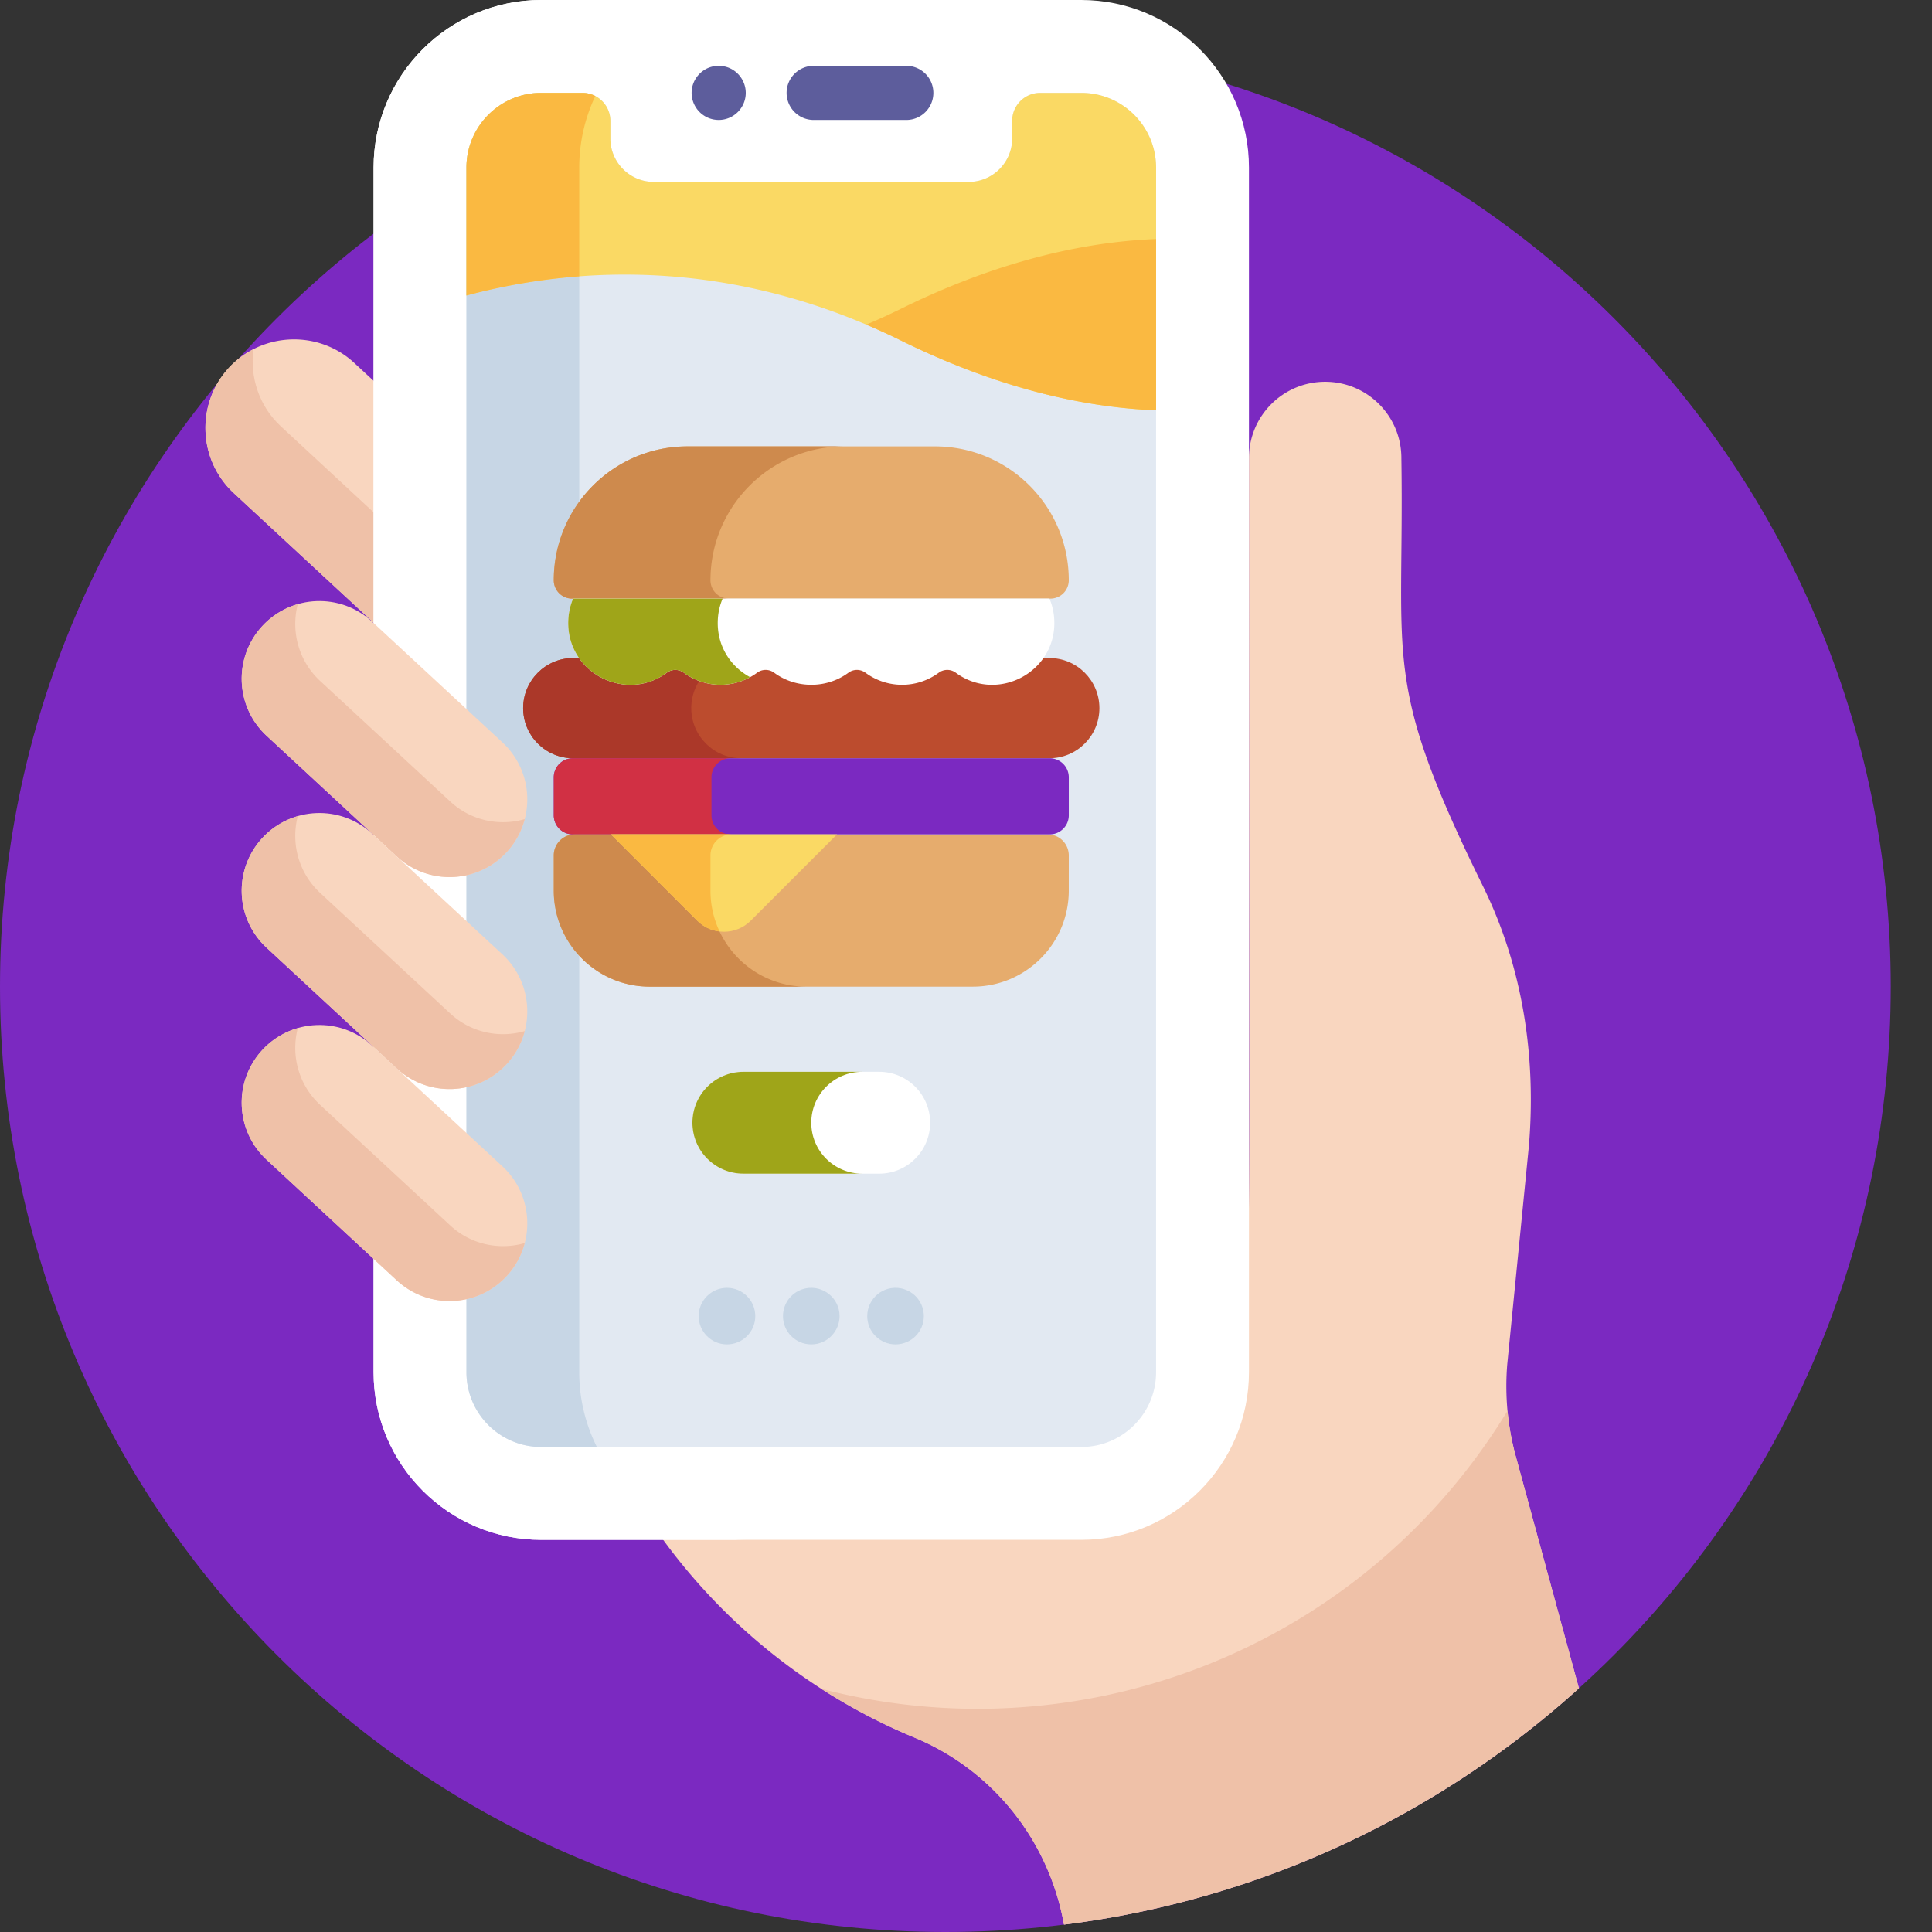 <svg xmlns="http://www.w3.org/2000/svg" version="1.1" xmlns:xlink="http://www.w3.org/1999/xlink" width="512" height="512" x="0" y="0" viewBox="0 0 512 512" style="enable-background:new 0 0 512 512" xml:space="preserve" class=""><rect x="0" y="0" width="512" height="512" fill="#333333" stroke="none"/><g><path fill="#7b29c1" d="M501.066 261.469C501.066 399.832 388.898 512 250.531 512 112.168 512 0 399.832 0 261.469 0 123.102 112.168 10.934 250.531 10.934c138.367 0 250.535 112.168 250.535 250.535zm0 0" opacity="1" data-original="#f5585c" class=""></path><path fill="#f9d6bf" d="M401.672 385.86a70.578 70.578 0 0 1-2.238-24.278l5.746-57.98c1.953-23.645-1.653-47.336-12.121-68.625-27.043-55.016-20.84-59.008-21.68-113.606 0-11.152-9.04-20.195-20.195-20.195-11.153 0-20.196 9.043-20.196 20.195 0 222.031.414 205.738-.957 212.25v29.074c0 24.496-19.93 44.426-44.426 44.426h-110.55c16.984 23.617 40.218 42.113 67.183 53.313.164.07.332.136.5.21 20.832 8.797 35.344 27.614 39.23 49.399 52.173-6.531 99.356-29.105 136.462-62.629zM100.043 101.883l-6.152-5.7c-9.48-8.788-24.43-8.218-33.215 1.266-8.785 9.48-8.215 24.43 1.265 33.215l38.102 35.305zm0 0" opacity="1" data-original="#f9d6bf" class=""></path><path fill="#efc1a8" d="M74.441 112.996c-5.816-5.39-8.261-13.094-7.27-20.437-2.374 1.214-4.585 2.828-6.495 4.89-8.785 9.48-8.215 24.43 1.265 33.215l38.102 35.305v-29.25zm0 0" opacity="1" data-original="#efc1a8" class=""></path><path fill="#ffffff" d="M286.563 0H143.425C118.93 0 99.004 19.93 99.004 44.426v319.222c0 24.497 19.926 44.426 44.422 44.426h143.137c24.496 0 44.425-19.926 44.425-44.426V44.426C330.988 19.93 311.058 0 286.563 0zm0 0" opacity="1" data-original="#494970" class=""></path><path fill="#ffffff" d="M153.504 363.648V44.426C153.504 19.93 173.43 0 197.926 0h-54.5C118.93 0 99.004 19.93 99.004 44.426v319.222c0 24.497 19.926 44.426 44.422 44.426h54.5c-24.496 0-44.422-19.93-44.422-44.426zm0 0" opacity="1" data-original="#3a3a60" class=""></path><path fill="#e2e9f2" d="M306.371 363.648c0 10.946-8.867 19.813-19.808 19.813H143.425c-10.942 0-19.813-8.871-19.813-19.813V44.426c0-10.942 8.871-19.813 19.813-19.813h10.914a7.413 7.413 0 0 1 7.414 7.414v4.703c0 6.305 5.16 11.465 11.469 11.465h83.543c6.304 0 11.464-5.16 11.464-11.465v-4.703a7.415 7.415 0 0 1 7.415-7.414h10.917c10.942 0 19.81 8.871 19.81 19.813zm0 0" opacity="1" data-original="#e2e9f2" class=""></path><path fill="#c7d6e5" d="M153.504 363.648V44.426c0-6.781 1.531-13.211 4.262-18.969a7.368 7.368 0 0 0-3.422-.844h-10.918c-10.942 0-19.813 8.871-19.813 19.813v319.222c0 10.946 8.871 19.813 19.813 19.813h14.754a44.13 44.13 0 0 1-4.676-19.813zm0 0" opacity="1" data-original="#c7d6e5" class=""></path><path fill="#5d5d9c" d="M240.176 31.79h-24.543a7.179 7.179 0 0 1-7.176-7.177 7.175 7.175 0 0 1 7.176-7.172h24.543a7.173 7.173 0 0 1 7.176 7.172c0 3.961-3.211 7.176-7.176 7.176zM190.46 31.785c-4.01 0-7.175-3.285-7.175-7.172 0-3.558 2.617-6.437 5.778-7.031a6.902 6.902 0 0 1 2.8 0c3.227.602 5.77 3.54 5.77 7.031 0 3.918-3.172 7.172-7.172 7.172zm0 0" opacity="1" data-original="#5d5d84" class=""></path><path fill="#f9d6bf" d="M134.246 225.844c-7.726 8.34-20.758 8.84-29.101 1.105l-34.497-31.96c-8.343-7.731-8.84-20.762-1.109-29.106 7.73-8.344 20.762-8.84 29.102-1.11l34.5 31.965c8.34 7.73 8.84 20.762 1.105 29.106zm0 0" opacity="1" data-original="#f9d6bf" class=""></path><path fill="#efc1a8" d="M119.336 212.422 84.84 180.457c-5.77-5.344-7.781-13.227-5.922-20.336a20.478 20.478 0 0 0-9.379 5.762c-7.73 8.344-7.234 21.375 1.11 29.105l34.496 31.965c8.343 7.73 21.37 7.234 29.101-1.11a20.5 20.5 0 0 0 4.813-8.765c-6.707 1.934-14.23.434-19.723-4.656zM399.504 373.887c-38.164 62.66-112.262 91.758-181.856 73.66a156.35 156.35 0 0 0 24.586 12.883c.168.07.336.14.5.21 20.836 8.801 35.344 27.618 39.23 49.403 52.177-6.531 99.36-29.106 136.462-62.633l-16.754-61.55a70.576 70.576 0 0 1-2.168-11.973zm0 0" opacity="1" data-original="#efc1a8" class=""></path><path fill="#f9d6bf" d="M134.246 338.191c-7.726 8.344-20.758 8.84-29.101 1.11l-34.497-31.965c-8.343-7.73-8.84-20.762-1.109-29.106 7.73-8.34 20.762-8.84 29.102-1.109l34.5 31.965c8.34 7.73 8.84 20.762 1.105 29.105zm0 0" opacity="1" data-original="#f9d6bf" class=""></path><path fill="#efc1a8" d="M119.336 324.77 84.84 292.805c-5.77-5.344-7.781-13.227-5.922-20.336a20.478 20.478 0 0 0-9.379 5.761c-7.73 8.344-7.234 21.375 1.11 29.106l34.496 31.965c8.343 7.73 21.37 7.234 29.101-1.11a20.5 20.5 0 0 0 4.813-8.765c-6.707 1.933-14.23.433-19.723-4.656zm0 0" opacity="1" data-original="#efc1a8" class=""></path><path fill="#f9d6bf" d="M134.246 282.016c-7.726 8.343-20.758 8.84-29.101 1.109L70.648 251.16c-8.343-7.726-8.84-20.758-1.109-29.101 7.73-8.344 20.762-8.84 29.102-1.11l34.5 31.965c8.34 7.73 8.84 20.758 1.105 29.102zm0 0" opacity="1" data-original="#f9d6bf" class=""></path><path fill="#efc1a8" d="M119.336 268.598 84.84 236.633c-5.77-5.348-7.781-13.227-5.922-20.34a20.467 20.467 0 0 0-9.379 5.766c-7.73 8.343-7.234 21.37 1.11 29.101l34.496 31.965c8.343 7.73 21.37 7.234 29.101-1.11a20.477 20.477 0 0 0 4.813-8.765c-6.707 1.938-14.23.438-19.723-4.652zm0 0" opacity="1" data-original="#efc1a8" class=""></path><g fill="#c7d6e5"><path d="M192.656 356.281c-4.25 0-7.5-3.488-7.5-7.488 0-4.145 3.367-7.5 7.5-7.5 4.153 0 7.5 3.355 7.5 7.5 0 4.137-3.36 7.488-7.5 7.488zM214.996 356.281c-4.187 0-7.5-3.398-7.5-7.488 0-3.508 2.422-6.613 6.031-7.36 4.508-.906 8.97 2.516 8.97 7.36 0 3.945-3.2 7.488-7.5 7.488zM237.328 356.281c-4.148 0-7.5-3.375-7.5-7.488 0-4.684 4.266-8.285 8.969-7.36 3.672.778 6.031 3.91 6.031 7.36 0 4.121-3.355 7.488-7.5 7.488zm0 0" fill="#c7d6e5" opacity="1" data-original="#c7d6e5" class=""></path></g><path fill="#fad964" d="M286.563 24.613h-10.915a7.415 7.415 0 0 0-7.414 7.414v4.703c0 6.305-5.164 11.47-11.468 11.47h-83.543c-6.305 0-11.465-5.165-11.465-11.47v-4.703a7.415 7.415 0 0 0-7.414-7.414h-10.918c-10.942 0-19.813 8.871-19.813 19.813v33.89c27.004-7.23 68.746-10.949 115.168 11.938 22.332 11.012 45.242 17.601 67.594 18.48V44.426c-.004-10.942-8.871-19.813-19.813-19.813zm0 0" opacity="1" data-original="#fad964" class=""></path><path fill="#fab941" d="M229.57 86.035a178.543 178.543 0 0 1 9.211 4.219c22.332 11.012 45.242 17.601 67.594 18.48v-45.39c-22.352.875-45.262 7.468-67.594 18.476a176.664 176.664 0 0 1-9.21 4.215zM153.504 44.426c0-6.781 1.531-13.211 4.262-18.969a7.568 7.568 0 0 0-3.422-.844h-10.918c-10.942 0-19.813 8.871-19.813 19.813v33.89a163.033 163.033 0 0 1 29.89-5.082zm0 0" opacity="1" data-original="#fab941" class=""></path><path fill="#bc4c2e" d="M278.07 174.383H151.926c-7.336 0-13.285 5.945-13.285 13.285 0 7.336 5.949 13.281 13.285 13.281H278.07c7.336 0 13.285-5.945 13.285-13.281-.003-7.34-5.949-13.285-13.285-13.285zm0 0" opacity="1" data-original="#bc4c2e" class=""></path><path fill="#ab3829" d="M183.191 187.668c0-7.34 5.95-13.285 13.286-13.285h-44.551c-7.34 0-13.285 5.945-13.285 13.285 0 7.336 5.945 13.281 13.285 13.281h44.55c-7.335 0-13.285-5.945-13.285-13.281zm0 0" opacity="1" data-original="#ab3829"></path><path fill="#e6ac6d" d="M277.664 221.121H152.328a5.578 5.578 0 0 0-5.574 5.578v9.324c0 14.051 11.39 25.446 25.441 25.446h85.602c14.05 0 25.441-11.395 25.441-25.446V226.7a5.576 5.576 0 0 0-5.574-5.578zm0 0" opacity="1" data-original="#e6ac6d" class=""></path><path fill="#7b29c1" d="M278.188 221.121h-126.38a5.052 5.052 0 0 1-5.054-5.05v-10.067a5.055 5.055 0 0 1 5.055-5.055h126.379a5.055 5.055 0 0 1 5.054 5.055v10.066c0 2.79-2.262 5.051-5.055 5.051zm0 0" opacity="1" data-original="#f5585c" class=""></path><path fill="#d13044" d="M188.547 216.07v-10.066a5.055 5.055 0 0 1 5.05-5.055H151.81a5.055 5.055 0 0 0-5.055 5.055v10.066a5.055 5.055 0 0 0 5.055 5.055h41.789a5.057 5.057 0 0 1-5.051-5.055zm0 0" opacity="1" data-original="#d13044" class=""></path><path fill="#e6ac6d" d="M146.754 153.777c0-19.597 15.887-35.48 35.48-35.48h65.524c19.597 0 35.48 15.883 35.48 35.48a4.86 4.86 0 0 1-4.86 4.864H151.614a4.86 4.86 0 0 1-4.86-4.864zm0 0" opacity="1" data-original="#e6ac6d" class=""></path><path fill="#ce8a4d" d="M188.281 236.023V226.7a5.579 5.579 0 0 1 5.578-5.578h-41.53a5.578 5.578 0 0 0-5.575 5.578v9.324c0 14.051 11.39 25.446 25.441 25.446h41.528c-14.051 0-25.442-11.395-25.442-25.446zM188.281 153.777c0-19.597 15.887-35.48 35.485-35.48h-41.532c-19.593 0-35.48 15.883-35.48 35.48a4.86 4.86 0 0 0 4.86 4.864h41.53a4.861 4.861 0 0 1-4.863-4.864zm0 0" opacity="1" data-original="#ce8a4d" class=""></path><path fill="#ffffff" d="M278.113 158.64H151.88a16.335 16.335 0 0 0-1.27 5.516c-.754 13.957 15.082 22.266 26.098 14.117a3.797 3.797 0 0 1 4.508 0 16.326 16.326 0 0 0 19.43 0 3.797 3.797 0 0 1 4.507 0c5.664 4.192 13.805 4.352 19.692 0a3.792 3.792 0 0 1 4.504 0 16.332 16.332 0 0 0 19.433 0 3.792 3.792 0 0 1 4.504 0c11.016 8.145 26.856-.16 26.098-14.117a16.242 16.242 0 0 0-1.27-5.515zm0 0" opacity="1" data-original="#afbc31" class=""></path><path fill="#9fa519" d="M190.234 164.156a16.242 16.242 0 0 1 1.27-5.515h-39.625a16.335 16.335 0 0 0-1.27 5.515c-.754 13.957 15.082 22.266 26.098 14.117a3.797 3.797 0 0 1 4.508 0 16.317 16.317 0 0 0 17.566 1.18c-5.195-2.816-8.922-8.355-8.547-15.297zm0 0" opacity="1" data-original="#9fa519" class=""></path><path fill="#fad964" d="m161.922 221.121 22.879 22.883c3.887 3.887 10.254 3.887 14.14 0l22.88-22.883zm0 0" opacity="1" data-original="#fad964" class=""></path><path fill="#fab941" d="M190.695 246.844a25.322 25.322 0 0 1-2.414-10.82v-9.325a5.579 5.579 0 0 1 5.578-5.578h-31.937l22.879 22.883a9.939 9.939 0 0 0 5.894 2.84zm0 0" opacity="1" data-original="#fab941" class=""></path><path fill="#ffffff" d="M232.996 311.035h-36c-7.457 0-13.5-6.043-13.5-13.5s6.043-13.5 13.5-13.5h36c7.457 0 13.5 6.043 13.5 13.5s-6.043 13.5-13.5 13.5zm0 0" opacity="1" data-original="#afbc31" class=""></path><path fill="#9fa519" d="M214.996 297.535c0-7.457 6.043-13.5 13.5-13.5h-31.5c-7.457 0-13.5 6.043-13.5 13.5s6.043 13.5 13.5 13.5h31.5c-7.457 0-13.5-6.043-13.5-13.5zm0 0" opacity="1" data-original="#9fa519" class=""></path></g></svg>